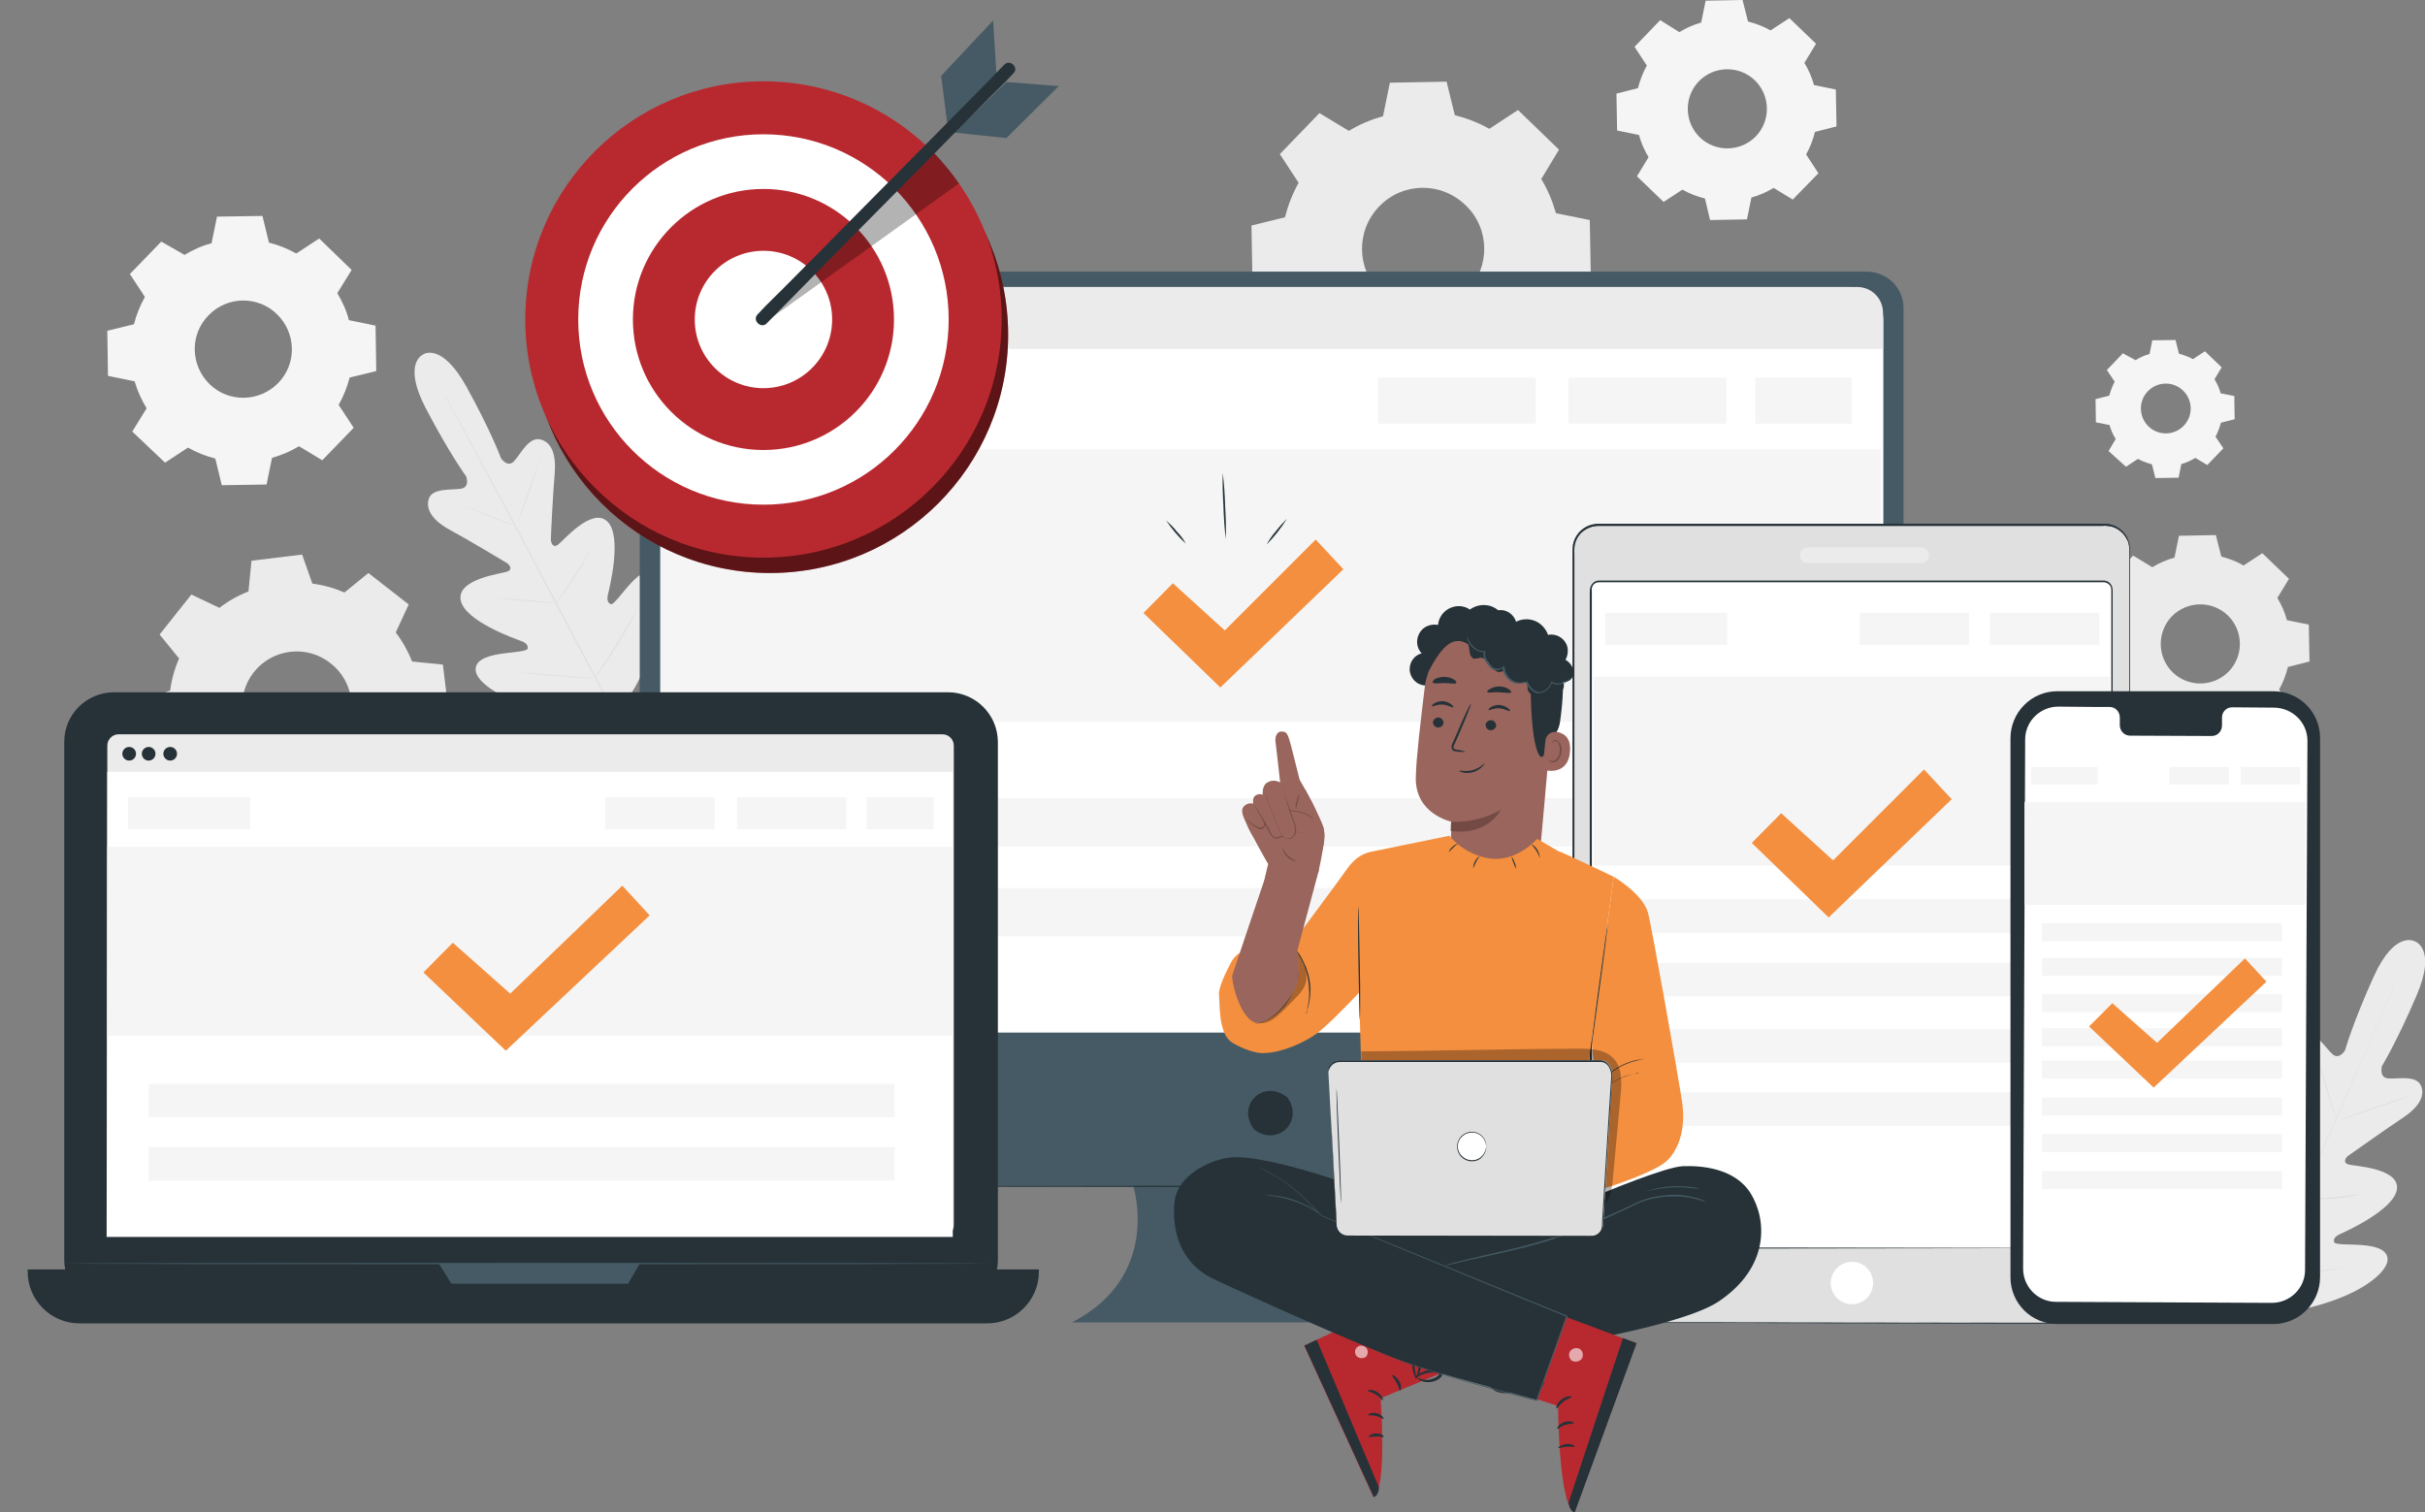 <?xml version="1.0" encoding="UTF-8"?> <svg xmlns="http://www.w3.org/2000/svg" xmlns:xlink="http://www.w3.org/1999/xlink" version="1.1" id="Layer_1" x="0px" y="0px" viewBox="0 0 709.6 442.6" style="enable-background:new 0 0 709.6 442.6;" xml:space="preserve"><rect x="0" y="0" width="709.6" height="442.6" fill="#808080" stroke="none"/> <style type="text/css"> .st0{fill:#EBEBEB;} .st1{fill:#E0E0E0;} .st2{fill:#F5F5F5;} .st3{fill:#455A64;} .st4{fill:#263238;} .st5{fill:#FFFFFF;} .st6{fill:#F48F3F;} .st7{fill:#B8292F;} .st8{opacity:0.5;enable-background:new ;} .st9{opacity:0.3;enable-background:new ;} .st10{fill:#99655C;} .st11{fill:#744A45;} .st12{opacity:0.6;} .st13{opacity:0.3;} </style> <g id="freepik--background-complete--inject-2"> <path class="st0" d="M706.6,275.5c0,0-5.8-3.4-12,10.3s-8.4,21.6-8.4,21.6s-1.7,2.9-3.7,1.1s-4.9-6.8-8.2-5.7s-4.3,5-3.4,10.5 s2.5,17.8,2.7,18.9s-0.4,2.7-2,1.8s-10.8-10.2-14.9-5.6s1,19.6,1.5,21.3s0.2,2.4-0.5,2.8s-3.6-3-6.3-5.5s-6.3-5-8.5-2.1 s-2.3,14.3,9.5,32.4l6,8l10-1.1c21.3-3.5,29.6-11.5,30.2-15s-3.6-4.5-7.3-4.8s-8.1,0-8.3-0.9s0.2-1.6,1.7-2.3s16.1-7.2,16.7-13.3 s-12.5-6.6-14.2-7.1s-0.9-2,0-2.6s11-7.8,15.7-10.9s6.9-6.4,5.5-9.6s-7.1-1.8-9.7-2.1S697,312,697,312s4.3-7,10.2-20.8 S706.5,275.4,706.6,275.5"></path> <path class="st1" d="M657,387.2c4.4-10.1,12.5-28.1,19.3-43.5s13.1-29.4,17.5-39.5l5.2-12c0.6-1.4,1.1-2.5,1.4-3.3l0.4-0.9l0.1-0.3 l-0.1,0.3c-0.1,0.2-0.2,0.5-0.3,0.9c-0.3,0.8-0.8,1.9-1.4,3.3c-1.2,2.9-3,7-5.2,12c-4.4,10.2-10.5,24.1-17.4,39.5 s-15,33.3-19.4,43.5"></path> <path class="st1" d="M678.2,310.1c0.1,0.2,0.2,0.4,0.3,0.7c0.2,0.4,0.4,1.1,0.7,1.9c0.5,1.6,1.2,3.8,1.9,6.2s1.3,4.6,1.8,6.2 l0.6,1.9c0.1,0.2,0.1,0.5,0.2,0.7c-0.1-0.2-0.2-0.4-0.3-0.7c-0.2-0.4-0.4-1.1-0.7-1.9c-0.5-1.6-1.2-3.8-1.9-6.2s-1.3-4.6-1.8-6.2 c-0.2-0.8-0.4-1.4-0.6-1.9C678.3,310.6,678.2,310.4,678.2,310.1z"></path> <path class="st1" d="M684.5,327.8c0-0.1,4.4-1.7,10-3.6s10-3.4,10.1-3.3s-4.4,1.7-10,3.6S684.5,327.9,684.5,327.8z"></path> <path class="st1" d="M672.9,351c0.2-0.1,0.5-0.1,0.7-0.1l2-0.1c1.7-0.1,4-0.2,6.6-0.4s4.9-0.5,6.6-0.7l2-0.2c0.2,0,0.5-0.1,0.7-0.1 c-0.2,0.1-0.5,0.1-0.7,0.2c-0.5,0.1-1.1,0.2-2,0.4c-1.7,0.3-4,0.6-6.6,0.8s-4.9,0.3-6.6,0.3c-0.8,0-1.5,0-2,0 C673.4,351.1,673.1,351,672.9,351z"></path> <path class="st1" d="M663.7,336.2c0.2,0.2,0.3,0.3,0.4,0.5l1,1.5c0.9,1.3,2.1,3.1,3.3,5.1s2.5,3.9,3.3,5.2c0.4,0.6,0.7,1.2,1,1.6 c0.1,0.2,0.2,0.4,0.3,0.6c-0.2-0.2-0.3-0.3-0.4-0.5l-1-1.5c-0.9-1.3-2.1-3.1-3.3-5.1s-2.5-3.8-3.3-5.2c-0.4-0.6-0.7-1.2-1-1.6 C663.9,336.7,663.7,336.5,663.7,336.2z"></path> <path class="st1" d="M650.8,355.4c0.2,0.2,0.4,0.5,0.5,0.7l1.3,2c1.1,1.7,2.7,4,4.3,6.5s3.2,4.9,4.3,6.6l1.3,2 c0.2,0.2,0.3,0.5,0.4,0.8c-0.2-0.2-0.4-0.5-0.5-0.7c-0.4-0.5-0.8-1.2-1.3-2c-1.1-1.7-2.7-4-4.3-6.5s-3.2-4.9-4.3-6.6l-1.3-2 C651,356,650.9,355.7,650.8,355.4z"></path> <path class="st1" d="M662.8,373.5c0.3-0.1,0.7-0.1,1-0.1l2.5-0.2c2.1-0.2,5.1-0.4,8.4-0.8s6.2-0.8,8.3-1.1l2.5-0.4 c0.3-0.1,0.6-0.1,0.9-0.1c-0.3,0.1-0.6,0.2-0.9,0.2c-0.6,0.1-1.5,0.3-2.5,0.5c-2.1,0.4-5.1,0.8-8.3,1.2s-6.2,0.6-8.4,0.7 c-1.1,0.1-1.9,0.1-2.5,0.1C663.4,373.5,663.1,373.5,662.8,373.5z"></path> <path class="st0" d="M123.9,103.7c0,0-6.3,2.4,0.7,15.8s11.8,19.9,11.8,19.9s1.2,3.1-1.4,3.6s-8.4-0.3-9.5,2.9s1.2,6.5,6.2,9.2 s15.5,9,16.5,9.6s1.9,2,0.2,2.6s-14.7,2.1-13.6,8.3s16.1,11.4,17.7,12s2,1.3,1.9,2.2s-4.5,1-8.2,1.6s-7.8,1.9-6.9,5.4 s9.8,10.7,31.3,12.5l10,0.2l5.3-8.5c10.3-18.9,9.2-30.3,6.9-33s-5.8,0.1-8.3,2.8s-5,6.4-5.8,6s-1.2-1.1-0.8-2.8s4.3-17.1-0.2-21.4 s-12.9,5.7-14.4,6.8s-2.1-0.5-2.1-1.6s0.6-13.4,1.1-19s-0.8-9.4-4.2-10.2s-5.8,4.4-7.7,6.4s-3.8-0.9-3.8-0.9s-2.8-7.7-10.1-20.9 S123.8,103.7,123.9,103.7"></path> <path class="st1" d="M181.1,211.6c-5.3-9.7-14.4-27.1-22.3-42.1s-15-28.4-20.3-38.2l-6.2-11.5l-1.7-3.1l-0.4-0.8 c-0.1-0.2-0.1-0.3-0.1-0.3l0.2,0.3l0.5,0.8l1.7,3.1c1.5,2.7,3.7,6.6,6.3,11.5c5.3,9.7,12.5,23.2,20.4,38.1s17,32.4,22.2,42.1"></path> <path class="st1" d="M133.6,147.4c0.2,0,0.5,0.1,0.7,0.2l1.9,0.6c1.6,0.6,3.7,1.4,6.1,2.3l6,2.4l1.8,0.7c0.2,0.1,0.4,0.2,0.7,0.3 c-0.2,0-0.5-0.1-0.7-0.2c-0.4-0.1-1.1-0.4-1.9-0.6c-1.6-0.6-3.7-1.4-6-2.4l-6-2.4l-1.8-0.7C134,147.6,133.8,147.5,133.6,147.4z"></path> <path class="st1" d="M151.4,153.3c-0.1,0,1.4-4.5,3.4-10s3.6-10,3.6-9.9s-1.4,4.5-3.3,10S151.4,153.3,151.4,153.3z"></path> <path class="st1" d="M162.4,176.8c0.1-0.2,0.3-0.4,0.4-0.6l1.2-1.6c1-1.4,2.3-3.3,3.7-5.5s2.6-4.2,3.5-5.6c0.4-0.7,0.8-1.3,1-1.7 c0.1-0.2,0.3-0.4,0.4-0.6c-0.1,0.2-0.2,0.5-0.3,0.7c-0.2,0.4-0.5,1-1,1.8c-0.8,1.5-2,3.5-3.4,5.7s-2.8,4.1-3.8,5.4 c-0.5,0.7-0.9,1.2-1.2,1.6C162.8,176.5,162.6,176.6,162.4,176.8z"></path> <path class="st1" d="M145.2,175c0.2,0,0.5,0,0.7,0l1.9,0.1c1.6,0.1,3.7,0.3,6.1,0.5s4.5,0.4,6.1,0.6l1.9,0.2c0.2,0,0.5,0.1,0.7,0.1 c-0.2,0-0.5,0-0.7,0l-1.9-0.1c-1.6-0.1-3.7-0.3-6.1-0.5s-4.5-0.4-6.1-0.6l-1.8-0.2C145.6,175.1,145.4,175,145.2,175z"></path> <path class="st1" d="M152.3,196.9c0.3,0,0.6,0,0.9,0l2.4,0.1c2,0.1,4.8,0.4,7.8,0.6s5.8,0.5,7.8,0.7l2.4,0.2c0.3,0,0.6,0.1,0.9,0.1 c-0.3,0-0.6,0-0.9,0l-2.4-0.1c-2-0.1-4.8-0.4-7.8-0.6s-5.8-0.5-7.8-0.7l-2.4-0.2C152.9,197,152.6,197,152.3,196.9z"></path> <path class="st1" d="M173.9,198.6c0.1-0.3,0.3-0.5,0.5-0.8l1.4-2.1c1.2-1.8,2.8-4.3,4.5-7.1s3.2-5.4,4.3-7.2 c0.5-0.9,0.9-1.6,1.3-2.2c0.1-0.3,0.3-0.5,0.5-0.8c-0.1,0.3-0.2,0.6-0.4,0.9c-0.3,0.5-0.7,1.3-1.2,2.3c-1,1.9-2.5,4.5-4.2,7.3 s-3.4,5.3-4.6,7c-0.6,0.9-1.1,1.6-1.5,2.1C174.3,198.1,174.1,198.4,173.9,198.6z"></path> <path class="st0" d="M64.2,177.9c2.6-2,5.4-3.6,8.5-4.8l0.9-9l14.8-1.8l3,8.5c3.2,0.4,6.4,1.3,9.4,2.6l7-5.7l11.8,9.2l-3.8,8.2 c2,2.6,3.6,5.5,4.8,8.5l9,0.9l1.8,14.8l-8.5,3.1c-0.4,3.2-1.3,6.4-2.6,9.4l5.7,7l-9.2,11.7l-8.2-3.9c-2.6,2-5.4,3.6-8.5,4.8l-0.9,9 l-14.8,1.8l-3.1-8.5c-3.2-0.4-6.4-1.3-9.4-2.6l-7,5.7l-11.8-9.2l3.8-8.2c-2-2.6-3.6-5.4-4.8-8.5l-9-0.9l-1.8-14.8l8.5-3.1 c0.4-3.2,1.3-6.4,2.6-9.4l-5.7-7L56,174L64.2,177.9L64.2,177.9z M74.2,196.8c-5.4,7-4.2,17,2.8,22.5s17,4.2,22.5-2.8 c5.4-7,4.2-17-2.8-22.4C89.8,188.6,79.7,189.8,74.2,196.8C74.2,196.8,74.2,196.8,74.2,196.8z"></path> <path class="st2" d="M491.4,9.4c2-1.2,4.2-2.2,6.4-2.8l1.3-6.4L509.9,0l1.6,6.3c2.3,0.6,4.5,1.4,6.6,2.6l5.5-3.6l7.8,7.5l-3.4,5.6 c1.2,2,2.2,4.2,2.8,6.5l6.4,1.3l0.2,10.8l-6.3,1.6c-0.6,2.3-1.4,4.5-2.6,6.6l3.6,5.5l-7.5,7.7l-5.6-3.4c-2,1.2-4.2,2.2-6.5,2.8 l-1.3,6.4l-10.8,0.2l-1.5-6.3c-2.3-0.6-4.5-1.4-6.6-2.6l-5.5,3.6l-7.8-7.5l3.4-5.6c-1.2-2-2.2-4.2-2.8-6.5l-6.4-1.3l-0.2-10.8 l6.3-1.6c0.6-2.3,1.4-4.5,2.6-6.6l-3.6-5.5l7.5-7.8L491.4,9.4z M497.1,23.8c-4.4,4.6-4.3,11.9,0.3,16.4c4.6,4.4,11.9,4.3,16.4-0.3 c4.4-4.6,4.3-11.9-0.3-16.4C508.9,19.1,501.6,19.2,497.1,23.8C497.1,23.8,497.1,23.8,497.1,23.8L497.1,23.8z"></path> <path class="st2" d="M624.9,105.4c1.3-0.8,2.6-1.4,4.1-1.8l0.8-4l6.8-0.1l1,4c1.4,0.4,2.8,0.9,4.1,1.6l3.5-2.3l4.9,4.7l-2.1,3.5 c0.8,1.3,1.4,2.6,1.8,4.1l4,0.8l0.1,6.8l-4,1c-0.4,1.4-0.9,2.8-1.6,4.1l2.3,3.4l-4.7,4.9l-3.5-2.1c-1.3,0.8-2.6,1.4-4.1,1.8l-0.8,4 l-6.8,0.1l-1-4c-1.4-0.4-2.8-0.9-4.1-1.6l-3.5,2.3L617,132l2.1-3.5c-0.8-1.3-1.4-2.6-1.8-4.1l-4-0.8l-0.1-6.8l4-1 c0.4-1.4,0.9-2.8,1.6-4.1l-2.3-3.4l4.7-4.9L624.9,105.4L624.9,105.4z M628.5,114.5c-2.8,2.9-2.7,7.5,0.2,10.3 c2.9,2.8,7.5,2.7,10.3-0.2c2.8-2.9,2.7-7.5-0.2-10.3C635.9,111.5,631.3,111.6,628.5,114.5C628.5,114.5,628.5,114.5,628.5,114.5 L628.5,114.5z"></path> <path class="st2" d="M54,74.6c2.5-1.5,5.1-2.7,7.9-3.4l1.6-7.8l13.3-0.2l1.9,7.8c2.8,0.7,5.5,1.8,8,3.2l6.7-4.4l9.5,9.2l-4.2,6.8 c1.5,2.5,2.7,5.1,3.4,7.9l7.8,1.6l0.2,13.3l-7.8,1.9c-0.7,2.8-1.8,5.5-3.2,8l4.4,6.7l-9.2,9.5l-6.8-4.1c-2.5,1.5-5.1,2.6-7.9,3.4 l-1.6,7.8L64.9,142l-1.9-7.8c-2.8-0.7-5.5-1.8-8-3.2l-6.7,4.4l-9.6-9.1l4.2-6.8c-1.5-2.5-2.7-5.1-3.5-7.9l-7.8-1.6l-0.2-13.2 l7.8-1.9c0.7-2.8,1.8-5.5,3.2-8l-4.4-6.7l9.2-9.5L54,74.6L54,74.6z M61,92.3c-5.5,5.6-5.3,14.6,0.3,20.1c5.6,5.5,14.6,5.3,20.1-0.3 c5.5-5.6,5.3-14.6-0.3-20.1c0,0,0,0,0,0C75.5,86.5,66.5,86.6,61,92.3z"></path> <path class="st0" d="M629.8,166c2-1.2,4.2-2.2,6.5-2.8l1.3-6.4l10.8-0.2l1.6,6.3c2.3,0.6,4.5,1.4,6.5,2.6l5.5-3.6l7.8,7.5l-3.4,5.6 c1.2,2,2.2,4.2,2.8,6.5l6.4,1.3l0.2,10.8l-6.3,1.6c-0.6,2.3-1.4,4.5-2.6,6.6l3.6,5.5l-7.5,7.8l-5.6-3.4c-2,1.2-4.2,2.2-6.5,2.8 l-1.3,6.4l-10.8,0.2l-1.5-6.3c-2.3-0.6-4.5-1.4-6.6-2.6l-5.5,3.6l-7.8-7.5l3.4-5.6c-1.2-2-2.2-4.2-2.8-6.5l-6.4-1.3l-0.2-10.8 l6.3-1.6c0.6-2.3,1.4-4.5,2.6-6.6l-3.6-5.5l7.5-7.8L629.8,166z M635.5,180.4c-4.4,4.6-4.3,11.9,0.3,16.4c4.6,4.4,11.9,4.3,16.4-0.3 c4.4-4.6,4.3-11.9-0.3-16.4C647.3,175.7,640,175.8,635.5,180.4C635.6,180.4,635.6,180.4,635.5,180.4L635.5,180.4z"></path> <path class="st0" d="M394.7,38.3c3.1-1.9,6.5-3.3,10-4.3l2-9.8l16.6-0.3l2.4,9.8c3.5,0.9,6.9,2.2,10.1,4l8.4-5.5l12,11.6l-5.2,8.6 c1.9,3.1,3.3,6.5,4.3,10l9.9,2l0.3,16.7l-9.8,2.4c-0.9,3.5-2.2,6.9-4,10.1l5.5,8.4l-11.6,12l-8.6-5.2c-3.1,1.9-6.5,3.3-10,4.3 l-2,9.9l-16.6,0.3l-2.4-9.8c-3.5-0.9-6.9-2.2-10.1-4l-8.4,5.5l-12-11.6l5.2-8.6c-1.9-3.1-3.3-6.5-4.3-10l-9.9-2L366.2,66l9.8-2.4 c0.9-3.5,2.2-6.9,4-10.1l-5.5-8.4l11.6-12L394.7,38.3L394.7,38.3z M403.6,60.4c-6.9,7.1-6.7,18.4,0.4,25.3 c7.1,6.9,18.4,6.7,25.3-0.4c6.8-7.1,6.7-18.4-0.4-25.2C421.7,53.1,410.4,53.3,403.6,60.4z"></path> </g> <g id="freepik--device-2--inject-2"> <path class="st3" d="M546.2,79.5H198.1c-6,0-10.9,4.8-10.9,10.8v245.9c0,6,4.9,10.9,10.8,10.9c0,0,0,0,0,0h133.6 c0,0,8.5,26.3-17.9,39.9h125c0,0-29.8-10.2-22.1-39.9h129.5c6,0,10.8-4.8,10.9-10.8v-246C557.1,84.3,552.2,79.5,546.2,79.5z"></path> <path class="st4" d="M376.8,321.3c4.7,6.8-2.7,14.2-9.5,9.5c-0.2-0.2-0.4-0.4-0.6-0.6c-4.7-6.8,2.7-14.2,9.5-9.4 C376.4,320.9,376.6,321.1,376.8,321.3z"></path> <path class="st5" d="M202.9,84h338.5c5.4,0,9.7,4.3,9.7,9.7c0,0,0,0,0,0v208.5l0,0H193.2l0,0V93.7C193.2,88.3,197.5,84,202.9,84 C202.9,84,202.9,84,202.9,84z"></path> <path class="st0" d="M202.3,84h341.2c4.2,0,7.5,3.4,7.5,7.5c0,0,0,0,0,0v10.6l0,0H193.2l0,0v-9C193.2,88.1,197.3,84,202.3,84z"></path> <circle class="st1" cx="204.6" cy="93.4" r="2.5"></circle> <circle class="st1" cx="212.1" cy="93.4" r="2.5"></circle> <circle class="st1" cx="219.2" cy="93.4" r="2.5"></circle> <path class="st4" d="M484,347.2c0,0.1-49.5,0.2-110.6,0.2s-110.7-0.1-110.7-0.2s49.5-0.2,110.7-0.2S484,347.1,484,347.2z"></path> <rect x="193.3" y="131.5" class="st2" width="357" height="79.7"></rect> <rect x="202.1" y="110.5" class="st2" width="51.5" height="13.5"></rect> <rect x="513.6" y="110.5" class="st2" width="28.2" height="13.5"></rect> <rect x="459" y="110.5" class="st2" width="46.2" height="13.5"></rect> <rect x="403.2" y="110.5" class="st2" width="46.2" height="13.5"></rect> <rect x="210.7" y="233.6" class="st2" width="314.6" height="14.1"></rect> <rect x="210.7" y="259.9" class="st2" width="314.6" height="14.1"></rect> <polygon class="st6" points="334.6,179.4 343.2,170.7 358.4,184.5 385,157.9 393.1,166.6 357.1,201.2 "></polygon> <path class="st4" d="M347,159.1c-2.2-2-4.1-4.3-5.8-6.8c1.1,1,2.2,2,3.1,3.2C345.4,156.6,346.3,157.8,347,159.1z"></path> <path class="st4" d="M358.7,157.8c-0.4-3.2-0.6-6.4-0.7-9.7c-0.2-3.2-0.3-6.5-0.2-9.7c0.4,3.2,0.6,6.4,0.7,9.7 C358.7,151.3,358.8,154.6,358.7,157.8z"></path> <path class="st4" d="M376.6,151.8c-1.7,2.7-3.7,5.3-6,7.6c0.8-1.4,1.7-2.8,2.8-4C374.4,154.1,375.5,152.9,376.6,151.8z"></path> </g> <g id="freepik--device-3--inject-2"> <path class="st1" d="M467.7,153.6H616c4,0,7.3,3.3,7.3,7.3v219.1c0,4-3.3,7.3-7.3,7.3H467.7c-4,0-7.3-3.3-7.3-7.3V160.8 C460.4,156.8,463.7,153.6,467.7,153.6z"></path> <path class="st4" d="M616,387.2h0.5c0.5,0,1-0.1,1.5-0.3c1.9-0.6,3.5-1.9,4.4-3.6c0.3-0.6,0.5-1.3,0.7-1.9c0.1-0.8,0.2-1.5,0.1-2.3 c0-1.6,0-3.4,0-5.3c0-3.8,0-8.2,0-13.1c0-19.8,0-48.3-0.1-83.6c0-17.6,0-37,0-57.7c0-10.4,0-21.1,0-32.2c0-5.5,0-11.1,0-16.8v-8.6 c0-0.7,0-1.4-0.1-2.1c-0.1-0.7-0.3-1.4-0.7-2c-0.6-1.3-1.7-2.3-2.9-3c-0.6-0.3-1.3-0.6-2-0.7c-0.7-0.1-1.4-0.2-2.2-0.1H467.7 c-1.6,0-3.2,0.6-4.5,1.6c-1.3,1-2.1,2.5-2.4,4.1c-0.1,0.8-0.2,1.6-0.1,2.4V228c0,25.4,0,49.9,0,73.2s0,45.5,0,66.3 c0,2.6,0,5.2,0,7.7v3.8c-0.1,1.2,0.1,2.5,0.6,3.6c1,2.3,3.1,3.9,5.5,4.2c0.6,0.1,1.2,0.1,1.8,0.1h5.5h27.7l83.6,0.1l22.7,0h5.9h2 h-2h-5.9l-22.7,0l-83.6,0.1H474h-5.5c-0.6,0-1.2,0-1.9-0.1c-2.6-0.4-4.8-2-5.8-4.4c-0.5-1.2-0.7-2.5-0.6-3.8v-11.3 c0-20.8,0-43,0-66.3s0-47.9,0-73.2c0-12.7,0-25.6,0-38.8V162c0-0.9,0-1.7,0.1-2.6c0.7-3.6,3.8-6.1,7.4-6.1h147.4 c0.7,0,1.5,0,2.2,0.1c0.7,0.2,1.5,0.4,2.1,0.8c1.3,0.7,2.4,1.8,3.1,3.2c0.3,0.7,0.6,1.4,0.7,2.1c0.1,0.7,0.1,1.5,0.1,2.2v25.4 c0,11.1,0,21.8,0,32.2c0,20.8,0,40.1,0,57.7c0,35.3-0.1,63.9-0.1,83.6c0,4.9,0,9.3,0,13.1c0,1.9,0,3.6,0,5.3c0,0.8,0,1.5-0.2,2.3 c-0.5,2.7-2.5,4.9-5.2,5.6c-0.5,0.1-1,0.2-1.5,0.2L616,387.2z"></path> <path class="st4" d="M616,387.2h0.5c0.2,0,0.4,0,0.6-0.1c0.3,0,0.6-0.1,0.8-0.2c1.9-0.5,3.5-1.9,4.4-3.6c0.3-0.6,0.5-1.3,0.7-1.9 c0.1-0.8,0.2-1.5,0.1-2.3c0-1.6,0-3.4,0-5.3c0-3.8,0-8.2,0-13.1c0-19.8,0-48.3,0-83.6c0-17.6,0-37,0-57.7c0-10.4,0-21.1,0-32.2 v-25.4c0-0.7,0-1.4-0.1-2.1c-0.1-0.7-0.3-1.4-0.7-2c-0.7-1.3-1.7-2.3-2.9-3c-0.6-0.3-1.3-0.6-2-0.7c-0.7-0.1-1.4-0.2-2.2-0.1H467.7 c-3.4,0-6.4,2.4-7,5.8c-0.1,0.8-0.2,1.6-0.1,2.5v66.1c0,25.4,0,49.9,0,73.2s0,45.5,0,66.3c0,2.6,0,5.2,0,7.7v3.8 c0,0.6,0,1.2,0.1,1.9c0.1,0.6,0.3,1.2,0.5,1.8c1,2.3,3.1,3.9,5.6,4.2c0.6,0.1,1.2,0.1,1.8,0.1h33.2l83.6,0.1H608h5.9L616,387.2 l-2-0.1H608h-22.7l-83.6,0.1h-33.2c-0.6,0-1.2,0-1.9-0.1c-2.6-0.4-4.7-2-5.8-4.4c-0.3-0.6-0.4-1.2-0.5-1.8 c-0.1-0.6-0.1-1.3-0.1-1.9v-11.4c0-20.8,0-42.9,0-66.3s0-47.9,0-73.2V162c0-0.8,0-1.7,0.1-2.5c0.7-3.5,3.7-6.1,7.3-6.1h147.4 c0.7,0,1.5,0,2.2,0.1c0.7,0.2,1.4,0.4,2.1,0.8c1.3,0.7,2.4,1.8,3.1,3.1c0.3,0.7,0.6,1.4,0.7,2.1c0.1,0.7,0.1,1.5,0.1,2.2 c0,2.9,0,5.7,0,8.6v16.8c0,11.1,0,21.8,0,32.2c0,20.8,0,40.1,0,57.7c0,35.3,0,63.9,0,83.6c0,4.9,0,9.3,0,13.1c0,1.9,0,3.7,0,5.3 c0,0.8,0,1.5-0.2,2.3c-0.4,1.8-1.4,3.4-2.9,4.5c-0.7,0.5-1.4,0.8-2.2,1.1c-0.3,0.1-0.6,0.1-0.9,0.2c-0.2,0-0.4,0.1-0.6,0.1 L616,387.2z"></path> <path class="st5" d="M548.1,375.5c0,3.5-2.8,6.2-6.2,6.2s-6.2-2.8-6.2-6.2s2.8-6.2,6.2-6.2l0,0C545.3,369.2,548.1,372,548.1,375.5z "></path> <path class="st0" d="M562.2,164.8h-33.2c-1.3,0-2.3-1-2.3-2.3c0,0,0,0,0,0l0,0c0-1.3,1-2.3,2.3-2.3c0,0,0,0,0,0h33.2 c1.3,0,2.3,1,2.3,2.3v0l0,0C564.5,163.8,563.4,164.8,562.2,164.8L562.2,164.8z"></path> <path class="st5" d="M467.8,170.2h147.7c1.3,0,2.4,1.1,2.4,2.4v190.3c0,1.3-1.1,2.4-2.4,2.4H467.8c-1.3,0-2.4-1.1-2.4-2.4V172.7 C465.4,171.3,466.5,170.2,467.8,170.2z"></path> <path class="st4" d="M615.5,365.3c0,0,0.2,0,0.4-0.1c0.4-0.1,0.8-0.3,1.2-0.6c0.5-0.5,0.8-1.2,0.8-2c0-0.9,0-1.9,0-3 c0-4.6,0-11.4,0-20.1c0-17.5,0-42.8-0.1-74.1c0-15.6,0-32.8,0-51.1c0-9.2,0-18.7,0-28.5v-13c0-0.6-0.1-1.2-0.5-1.6 c-0.4-0.4-0.9-0.7-1.5-0.8c-0.6,0-1.2,0-1.9,0h-11.6H467.9c-0.7,0-1.3,0.3-1.7,0.8c-0.2,0.3-0.3,0.6-0.4,0.9c0,0.4-0.1,0.7,0,1.1 v65.2c0,22.5,0,44.2,0,64.9s0,40.3,0,58.7v0.9c0,0.8,0.4,1.5,1.1,1.9c0.5,0.2,1,0.3,1.5,0.3h46l74.1,0.1h20.1h5.2L615.5,365.3h-1.7 h-5.2l-20.1,0l-74.1,0.1h-24.5h-21.5c-0.6,0.1-1.2-0.1-1.8-0.3c-0.5-0.3-1-0.8-1.2-1.4c-0.1-0.3-0.2-0.6-0.2-0.9V362 c0-18.4,0-38,0-58.7s0-42.4,0-64.9v-34.2c0-5.8,0-11.7,0-17.6v-13.3c0-0.4,0-0.8,0.1-1.2c0.1-0.4,0.3-0.8,0.5-1.1 c0.5-0.7,1.3-1.1,2.1-1.1h134.5h11.5c0.7,0,1.2,0,1.9,0c0.7,0.1,1.3,0.4,1.8,1c0.4,0.5,0.6,1.2,0.6,1.9v13c0,9.8,0,19.3,0,28.5 c0,18.4,0,35.5,0,51.1c0,31.3-0.1,56.6-0.1,74.1c0,8.7,0,15.5,0,20.1c0,1.1,0,2.2,0,3c0,0.8-0.3,1.5-0.8,2 c-0.3,0.3-0.7,0.5-1.2,0.6C615.9,365.4,615.7,365.4,615.5,365.3z"></path> <rect x="466.3" y="198" class="st2" width="151" height="55.3"></rect> <rect x="469.7" y="179.3" class="st2" width="35.7" height="9.4"></rect> <rect x="582.3" y="179.3" class="st2" width="32" height="9.4"></rect> <rect x="544.2" y="179.3" class="st2" width="32" height="9.4"></rect> <rect x="475.7" y="281.8" class="st2" width="128.9" height="9.8"></rect> <rect x="475.7" y="263.2" class="st2" width="128.9" height="9.8"></rect> <rect x="475.7" y="319.7" class="st2" width="128.9" height="9.8"></rect> <rect x="475.7" y="301.2" class="st2" width="128.9" height="9.8"></rect> <polygon class="st6" points="512.6,246.7 521.2,238 536.4,251.8 563,225.2 571.1,233.9 535.1,268.5 "></polygon> </g> <g id="freepik--device-4--inject-2"> <path class="st4" d="M665.1,387.5H602c-7.6,0-13.7-6.1-13.7-13.7V216.1c0-7.6,6.1-13.8,13.7-13.8c0,0,0.1,0,0.1,0h63.1 c7.6,0,13.7,6.1,13.7,13.7c0,0,0,0,0,0v157.7c0,7.6-6.1,13.8-13.7,13.8C665.1,387.5,665.1,387.5,665.1,387.5z"></path> <path class="st5" d="M665.5,207.1l-12.3-0.1c-1.7,0-3,1.3-3,3c0,0,0,0.1,0,0.1v2.2c0,1.7-1.3,3.1-3,3.1c0,0,0,0,0,0l-23.9-0.1 c-1.7,0-3-1.4-3-3.1c0,0,0,0,0,0V210c0-1.7-1.3-3.1-3-3.1c0,0,0,0,0,0H613l-10.7-0.1c-5.3,0-9.7,4.3-9.7,9.6L592,371.3 c0,5.3,4.3,9.7,9.6,9.7c0,0,0,0,0,0l63.2,0.3c5.3,0,9.7-4.3,9.7-9.6l0.7-154.9C675.2,211.5,670.9,207.2,665.5,207.1 C665.5,207.1,665.5,207.1,665.5,207.1z"></path> <rect x="592.4" y="234.7" class="st2" width="82.2" height="30.1"></rect> <rect x="594.3" y="224.5" class="st2" width="19.5" height="5.1"></rect> <rect x="655.6" y="224.5" class="st2" width="17.4" height="5.1"></rect> <rect x="634.8" y="224.5" class="st2" width="17.4" height="5.1"></rect> <rect x="597.5" y="280.3" class="st2" width="70.2" height="5.3"></rect> <rect x="597.5" y="270.2" class="st2" width="70.2" height="5.3"></rect> <rect x="597.5" y="300.9" class="st2" width="70.2" height="5.3"></rect> <rect x="597.5" y="310.4" class="st2" width="70.2" height="5.3"></rect> <rect x="597.5" y="321.2" class="st2" width="70.2" height="5.3"></rect> <rect x="597.5" y="331.9" class="st2" width="70.2" height="5.3"></rect> <rect x="597.5" y="342.7" class="st2" width="70.2" height="5.3"></rect> <rect x="597.5" y="290.9" class="st2" width="70.2" height="5.3"></rect> <polygon class="st6" points="611.3,300.4 618.1,293.6 631.2,305.2 656.9,280.5 663.2,287.3 630.2,318.3 "></polygon> </g> <g id="freepik--device-1--inject-2"> <path class="st4" d="M33.4,202.6h244c8,0,14.6,6.5,14.6,14.6v151.5c0,8-6.5,14.6-14.6,14.6h-244c-8,0-14.6-6.5-14.6-14.6V217.1 C18.8,209.1,25.3,202.6,33.4,202.6z"></path> <path class="st4" d="M8.1,371.5h295.9l0,0v0.7c0,8.3-6.8,15.1-15.1,15.1l0,0H23.2c-8.3,0-15.1-6.8-15.1-15.1l0,0 C8.1,372.2,8.1,371.5,8.1,371.5z"></path> <rect x="26.1" y="209.7" class="st4" width="257.7" height="152.6"></rect> <polygon class="st3" points="128.4,369.8 132.1,375.7 183.8,375.7 187.2,369.8 "></polygon> <path class="st0" d="M34.7,214.9h241.1c1.8,0,3.3,1.5,3.3,3.3v140.4c0,1.8-1.5,3.3-3.3,3.3H34.7c-1.8,0-3.3-1.5-3.3-3.3V218.2 C31.4,216.4,32.9,214.9,34.7,214.9z"></path> <polygon class="st5" points="278.8,362 31.2,362 31.4,225.9 278.8,225.9 "></polygon> <path class="st4" d="M51.8,220.6c0,1.1-0.9,2-2,2s-2-0.9-2-2s0.9-2,2-2S51.8,219.5,51.8,220.6z"></path> <path class="st4" d="M39.8,220.6c0,1.1-0.9,2-2,2s-2-0.9-2-2s0.9-2,2-2S39.8,219.5,39.8,220.6z"></path> <path class="st4" d="M45.5,220.6c0,1.1-0.9,2-2,2s-2-0.9-2-2s0.9-2,2-2S45.5,219.5,45.5,220.6z"></path> <path class="st3" d="M289.6,369.8c0,0.1-60.6,0.2-135.4,0.2s-135.4-0.1-135.4-0.2s60.6-0.2,135.4-0.2S289.6,369.7,289.6,369.8z"></path> <rect x="31.4" y="247.8" class="st2" width="247.6" height="55.3"></rect> <rect x="37.5" y="233.3" class="st2" width="35.7" height="9.4"></rect> <rect x="253.6" y="233.3" class="st2" width="19.6" height="9.4"></rect> <rect x="215.7" y="233.3" class="st2" width="32" height="9.4"></rect> <rect x="177.1" y="233.3" class="st2" width="32" height="9.4"></rect> <rect x="43.5" y="335.7" class="st2" width="218.3" height="9.8"></rect> <rect x="43.5" y="317.2" class="st2" width="218.3" height="9.8"></rect> <polygon class="st6" points="123.9,284.6 132.5,275.9 149.3,290.8 182.1,259.2 190.1,267.9 148,307.5 "></polygon> </g> <g id="freepik--Target--inject-2"> <circle class="st7" cx="225.3" cy="98" r="69.7"></circle> <circle class="st8" cx="225.3" cy="98" r="69.7"></circle> <circle class="st7" cx="223.4" cy="93.5" r="69.7"></circle> <circle class="st5" cx="223.4" cy="93.5" r="54.2"></circle> <circle class="st7" cx="223.4" cy="93.5" r="38.2"></circle> <circle class="st5" cx="223.4" cy="93.5" r="20.1"></circle> <polygon class="st3" points="277.3,37 275.4,22.2 290.6,6 291.6,22 "></polygon> <polygon class="st3" points="309.8,25.2 294.5,24 279.1,38.8 294.5,40.4 "></polygon> <path class="st9" d="M223.4,94.7l57.2-41c-2.2-3.2-4.6-6.2-7.3-9l-49,47.4L223.4,94.7z"></path> <path class="st4" d="M293.9,18.9l-7.1,7.3l-17.3,17.5l-20.8,21c-6,6.1-12,12.2-18.1,18.3c-2.9,3-6,5.8-8.8,8.9l-0.1,0.1 c-1.7,1.7,1,4.4,2.7,2.6l7.2-7.3l17.2-17.5l20.8-21c6-6.1,12-12.2,18-18.3c2.9-3,6-5.8,8.8-8.9l0.1-0.1 C298.3,19.9,295.6,17.2,293.9,18.9L293.9,18.9z"></path> </g> <g id="freepik--Character--inject-2"> <path class="st4" d="M417.6,200.6c-2.7,0.2-4.9-1.9-5.1-4.5c-0.1-2.3,1.3-4.3,3.5-4.9c-1.9-2-1.7-5.2,0.3-7.1 c1.2-1.1,2.9-1.5,4.5-1.2c0.3-3.3,3.2-5.7,6.5-5.5c1,0.1,2,0.4,2.8,1c2.5-1.8,5.9-1.8,8.3,0.2c2.6-0.4,5,1.5,5.4,4.1 c0.2,1.6-0.4,3.2-1.6,4.2"></path> <path class="st10" d="M416.9,201.2c1.3-10.6,10.6-18.4,21.3-17.9l1.1,0.1c11.4,1.2,16.7,11.5,15.2,22.9l-3.4,38l-0.9,9l-25.9-3.1 l0.5-9.7c0,0-10.9-2.2-10.5-13.2C414.4,222,415.7,211.1,416.9,201.2z"></path> <path class="st11" d="M424.6,240.5c5.1,0.2,10.2-1,14.6-3.5c0,0-3.8,7.7-14.7,6.2L424.6,240.5z"></path> <path class="st4" d="M419.3,211.3c0,0.8,0.6,1.6,1.4,1.6c0.8,0.1,1.6-0.5,1.7-1.3c0,0,0,0,0,0c0-0.8-0.6-1.6-1.4-1.6 C420.2,209.9,419.5,210.5,419.3,211.3C419.3,211.3,419.3,211.3,419.3,211.3z"></path> <path class="st4" d="M419,206.7c0.2,0.2,1.4-0.6,3.1-0.5s2.9,1,3.1,0.8s-0.1-0.5-0.6-0.9c-0.7-0.5-1.6-0.9-2.5-0.9 c-0.9,0-1.7,0.2-2.5,0.7C419.1,206.3,418.9,206.6,419,206.7z"></path> <path class="st4" d="M434.7,212.1c0,0.8,0.6,1.6,1.4,1.6c0.8,0.1,1.6-0.5,1.7-1.3c0,0,0,0,0,0c0-0.8-0.6-1.6-1.4-1.6 C435.6,210.7,434.8,211.3,434.7,212.1C434.7,212.1,434.7,212.1,434.7,212.1z"></path> <path class="st4" d="M435.6,207.8c0.2,0.2,1.4-0.6,3.1-0.5s2.9,1,3.1,0.8s-0.1-0.5-0.6-0.9c-0.7-0.5-1.6-0.8-2.5-0.9 c-0.9,0-1.7,0.2-2.5,0.7C435.7,207.3,435.5,207.7,435.6,207.8z"></path> <path class="st4" d="M428.9,220c-0.9-0.3-1.8-0.5-2.7-0.6c-0.4-0.1-0.8-0.2-0.9-0.5c0-0.4,0.1-0.9,0.4-1.3c0.5-1,0.9-2.1,1.4-3.2 c2-4.6,3.5-8.4,3.3-8.4s-2,3.6-3.9,8.2l-1.4,3.2c-0.3,0.5-0.4,1.1-0.3,1.7c0.1,0.3,0.4,0.6,0.7,0.7c0.2,0.1,0.5,0.1,0.7,0.1 C427,220.1,428,220.1,428.9,220z"></path> <path class="st4" d="M435.2,202.5c0.2,0.4,1.7,0,3.5,0.1s3.3,0.4,3.5,0c0.1-0.2-0.2-0.6-0.9-1c-0.8-0.5-1.7-0.7-2.6-0.7 c-0.9,0-1.8,0.2-2.6,0.7C435.4,201.9,435.1,202.3,435.2,202.5z"></path> <path class="st4" d="M419.3,199.8c0.3,0.4,1.8,0.1,3.4,0.1s3.1,0.4,3.4,0c0.2-0.2,0-0.6-0.6-1c-0.8-0.5-1.8-0.8-2.8-0.8 c-1,0-1.9,0.2-2.8,0.6C419.3,199.2,419.1,199.6,419.3,199.8z"></path> <path class="st4" d="M418.2,196.2c0,0,3.2-6.7,6.6-8.2c4.1-1.8,5.6,2.7,9.5,1.8s7.8-2.6,11.6,0.6c4.1,3.4,2,5.6,2,10.5 c0.1,19.8,3.5,25.6,5,16.3c0.2-1,3-1.7,3.6-6c0.8-5.6,1.3-12.3,0.3-16.4c-0.9-3.4-2.7-5.8-6-8.5c-5.2-4.3-12.6-4.7-17.7-4.4 S418.2,187.6,418.2,196.2z"></path> <path class="st10" d="M452.2,216.9c0.1-1.7,1.6-2.9,3.2-2.7c0,0,0.1,0,0.1,0c2,0.3,4.3,1.6,3.9,5.8c-0.6,7.5-8,5.4-8,5.1 S451.9,220.1,452.2,216.9z"></path> <path class="st11" d="M453.4,222.4c0,0,0.1,0.1,0.3,0.2c0.3,0.2,0.7,0.2,1,0.1c1-0.5,1.7-1.6,1.7-2.8c0.1-0.6,0-1.3-0.2-1.9 c-0.1-0.5-0.4-0.9-0.9-1.1c-0.3-0.1-0.6,0-0.8,0.3c-0.1,0.2-0.1,0.4-0.1,0.4s-0.1-0.1-0.1-0.4c0.1-0.2,0.2-0.3,0.3-0.5 c0.2-0.1,0.5-0.2,0.7-0.1c0.6,0.2,1.1,0.7,1.3,1.3c0.3,0.7,0.4,1.4,0.3,2.1c-0.2,1.5-1,2.9-2.2,3.1c-0.4,0.1-0.9,0-1.2-0.3 C453.4,222.6,453.3,222.4,453.4,222.4z"></path> <path class="st4" d="M452.8,202.3c-1,0.7-2.1,1.2-3.2,1.3c-1.2,0.1-2.3-0.7-2.6-1.9c-0.1-0.5,0.1-1.1-0.2-1.6s-1.1-0.4-1.8-0.3 c-2.3,0.1-4.3-1.5-4.8-3.7c-0.7,0.7-1.9,0.8-2.7,0.1c-0.7-0.7-1.4-1.4-1.9-2.3c-0.6-0.9-1.5-1.4-2.5-1.4c-0.5,0.2-1.1,0.2-1.6,0.3 c-1-0.1-1.4-1.3-1.5-2.3s-0.2-2.1-1-2.7s-1.8-0.3-2.7-0.2s-2.1-0.2-2.3-1.1c-0.1-0.5,0.1-1,0.4-1.4c1.3-1.8,3.8-2.5,5.8-1.6 c1.2-3.4,5-5.3,8.4-4.1c1.6,0.6,3,1.8,3.8,3.4c2.8-2.4,7.1-2,9.4,0.9c0.5,0.6,0.9,1.3,1.2,2.1c2.6-0.5,5.2,1.2,5.7,3.8 c0.2,1.2,0,2.4-0.6,3.5c1.4,0.8,2.3,2.2,2.4,3.8c0,1.6-1.6,3-3.1,2.6c0.6,1.4,0,2.9-1.4,3.5c-1.2,0.5-2.7,0.1-3.4-1.1"></path> <path class="st3" d="M429.3,186c0,0,0,0.1,0,0.1c0,0.1,0,0.3,0,0.4c0.1,0.5,0.2,1,0.5,1.5c0.4,0.7,0.9,1.4,1.6,1.9 c0.9,0.6,1.9,1,3,1l-0.1-0.2c-0.3,0.7-0.2,1.4,0,2.1c0.3,0.7,0.7,1.3,1.2,1.9c0.2,0.3,0.5,0.6,0.8,0.9c1.1,0.8,2.6,0.7,3.6-0.3 l-0.3-0.1c0.1,1.6,0.9,3,2.2,4c0.7,0.6,1.5,0.9,2.4,0.9c0.8,0,1.7-0.1,2.5-0.4l-0.2-0.1c0.3,0.9,0.9,1.8,1.7,2.4 c0.7,0.7,1.6,1,2.6,0.8c1.6-0.3,2.9-1.5,3.3-3.1l-0.2,0.1c0.8,0.5,1.7,0.6,2.6,0.5c0.7-0.1,1.3-0.3,1.8-0.7 c0.3-0.2,0.6-0.5,0.9-0.9c0.1-0.1,0.2-0.2,0.2-0.4c-0.3,0.4-0.7,0.8-1.2,1.1c-0.5,0.3-1.2,0.6-1.8,0.6c-0.8,0.1-1.7-0.1-2.4-0.5 l-0.1-0.1v0.2c-0.4,1.5-1.6,2.6-3.1,2.9c-0.9,0.1-1.7-0.2-2.3-0.8c-0.7-0.6-1.2-1.4-1.6-2.3v-0.1l-0.1,0.1 c-0.8,0.3-1.5,0.4-2.3,0.4c-0.8,0-1.6-0.3-2.2-0.9c-1.2-0.9-1.9-2.3-2.1-3.8v-0.4l-0.2,0.3c-0.6,0.6-1.4,0.8-2.2,0.7 c-0.4-0.1-0.7-0.2-1-0.4c-0.3-0.3-0.5-0.5-0.8-0.8c-0.5-0.6-0.9-1.2-1.2-1.8c-0.3-0.6-0.3-1.3-0.1-1.9l0.1-0.2h-0.2 c-1,0-2.1-0.3-2.9-0.9c-0.6-0.5-1.2-1.1-1.6-1.8C429.7,187.3,429.5,186.7,429.3,186z"></path> <path class="st4" d="M427,225.6c0,0.1,0.4,0.3,1.1,0.5c2,0.4,4.1-0.2,5.6-1.7c0.5-0.5,0.8-1,0.7-1s-1.3,1.4-3.5,2 S427,225.3,427,225.6z"></path> <path class="st4" d="M402.2,348.4l66.5,0.9c0,0,18.6-7.8,23.7-8c5.1-0.2,15.2,0.4,19.9,8c4.8,7.8,5.5,21.6-9.4,31.6 c-14.5,9.7-81.1,18.8-90.2,17.9l-16.8-22.6c0,0-0.2-18.5,0-19.4s3-8.8,3-8.8L402.2,348.4z"></path> <path class="st7" d="M439.1,378.3l39.7,14.8l-18.1,49.5c-4.6-2-4.8-31.1-4.8-31.1l-25.8-8.4L439.1,378.3z"></path> <g class="st12"> <path class="st5" d="M459.5,395.4c0.7-0.9,1.9-1.1,2.8-0.6c0.9,0.6,1.1,1.9,0.6,2.8c-0.7,0.9-2,1.2-3,0.6c-0.9-0.8-1-2.1-0.3-3"></path> </g> <path class="st4" d="M478.9,393.1l-4-1.5L459,439.7c0,0,0.2,2.6,1.8,2.9L478.9,393.1z"></path> <path class="st4" d="M455.5,412.2c0.2,0.1,0.8-1.1,2-2s2.5-1.2,2.5-1.4s-1.5-0.4-3,0.7S455.2,412.2,455.5,412.2z"></path> <path class="st4" d="M455.7,418.2c0.2,0.1,1-0.8,2.3-1.2s2.5-0.3,2.6-0.5s-1.2-0.9-2.9-0.3S455.5,418.1,455.7,418.2z"></path> <path class="st4" d="M460.8,423.4c0.1-0.2-1-1-2.5-0.8s-2.5,1.1-2.3,1.2s1.1-0.3,2.4-0.4S460.8,423.6,460.8,423.4z"></path> <path class="st4" d="M449.8,409.6c0.3,0,0.3-1.2,0.9-2.6s1.4-2.2,1.2-2.4s-1.4,0.5-2.1,2.1S449.5,409.7,449.8,409.6z"></path> <path class="st4" d="M444.3,406.3c0.5-0.7,0.8-1.6,0.9-2.5c0.2-1,0.2-1.9,0.2-2.9c0-0.6-0.1-1.1-0.2-1.7c0-0.3-0.2-0.7-0.3-1 c-0.2-0.5-0.7-0.7-1.2-0.6c-0.4,0.1-0.8,0.4-0.9,0.9c-0.1,0.3-0.2,0.7-0.2,1c0,0.6,0,1.2,0,1.7c0.1,1,0.3,1.9,0.7,2.8 c0.6,1.5,1.4,2.3,1.5,2.2s-0.4-0.9-0.9-2.4c-0.3-0.9-0.4-1.8-0.4-2.7c0-0.5,0-1.1,0.1-1.6c0-0.6,0.2-1,0.5-1.1c0.1,0,0.1,0,0.3,0.2 c0.1,0.2,0.2,0.5,0.2,0.7c0.1,0.5,0.2,1,0.3,1.6c0.1,0.9,0.1,1.8,0,2.7C444.5,404.6,444.4,405.5,444.3,406.3z"></path> <path class="st4" d="M444.8,406.1c0.1-0.1-0.6-0.9-2.1-1.5c-1.4-0.6-3-0.8-4.6-0.6c-0.8,0-1.5,0.5-1.8,1.1c-0.2,0.5,0,1,0.3,1.3 c0.2,0.2,0.5,0.4,0.8,0.6c0.5,0.3,1.1,0.5,1.7,0.6c1,0.2,2,0.2,3-0.1c1.6-0.5,2.3-1.4,2.2-1.5c-0.8,0.3-1.6,0.6-2.4,0.8 c-0.9,0.2-1.8,0.1-2.6-0.1c-0.5-0.1-1-0.3-1.4-0.6c-0.5-0.3-0.9-0.6-0.7-0.8c0.3-0.3,0.7-0.6,1.1-0.6c0.5-0.1,1-0.1,1.6-0.1 c0.9,0,1.8,0.2,2.6,0.4C443.9,405.6,444.7,406.2,444.8,406.1z"></path> <path class="st7" d="M417.2,377.3l-35.6,16.5l20.3,44.4c4.1-2.2,2.1-29,2.1-29l23.2-9.6L417.2,377.3z"></path> <g class="st12"> <path class="st5" d="M399.8,394.5c-0.7-0.8-1.8-0.9-2.6-0.3c-0.8,0.6-0.9,1.8-0.3,2.6c0.7,0.8,1.9,0.9,2.8,0.3 c0.7-0.8,0.7-2,0-2.8"></path> </g> <path class="st4" d="M381.7,393.8l3.6-1.7l18.2,43.2c0,0,0,2.4-1.5,2.8L381.7,393.8z"></path> <path class="st4" d="M404.6,409.8c-0.2,0.1-0.8-1-2-1.7s-2.4-0.9-2.4-1.1s1.4-0.5,2.8,0.4S404.9,409.7,404.6,409.8z"></path> <path class="st4" d="M404.9,415.3c-0.2,0.1-1-0.6-2.2-0.9s-2.3-0.1-2.4-0.3s1.1-0.9,2.6-0.5S405,415.2,404.9,415.3z"></path> <path class="st4" d="M400.5,420.5c-0.1-0.2,0.8-1,2.2-1s2.4,0.8,2.2,1s-1.1-0.1-2.2-0.1S400.6,420.7,400.5,420.5z"></path> <path class="st4" d="M409.7,407c-0.2,0-0.4-1.1-1-2.3s-1.5-2-1.3-2.2s1.3,0.4,2.1,1.8S409.9,407,409.7,407z"></path> <path class="st4" d="M414.5,403.5c-0.5-0.6-0.9-1.4-1-2.2c-0.2-0.9-0.3-1.8-0.4-2.6c0-0.5,0-1.1,0.1-1.6c0-0.3,0.1-0.6,0.2-0.9 c0.2-0.4,0.6-0.7,1.1-0.6c0.4,0.1,0.8,0.3,0.9,0.7c0.1,0.3,0.2,0.6,0.3,0.9c0.1,0.5,0.1,1.1,0.2,1.6c0,0.9-0.1,1.8-0.4,2.7 c-0.5,1.5-1.1,2.2-1.2,2.1s0.3-0.9,0.6-2.3c0.2-0.8,0.2-1.7,0.2-2.5c0-0.5-0.1-1-0.2-1.5c-0.1-0.5-0.3-0.9-0.5-1 c-0.1,0-0.1,0-0.2,0.2c-0.1,0.2-0.1,0.4-0.2,0.7c-0.1,0.5-0.1,1-0.1,1.5c0,0.8,0,1.7,0.2,2.5C414.2,401.9,414.4,402.7,414.5,403.5z "></path> <path class="st4" d="M414,403.3c-0.1-0.1,0.5-0.9,1.9-1.6c0.8-0.4,1.7-0.7,2.6-0.8c0.5-0.1,1.1-0.1,1.6,0c0.7,0,1.4,0.3,1.8,0.9 c0.2,0.4,0.1,0.9-0.2,1.2c-0.2,0.2-0.4,0.4-0.7,0.6c-1.2,0.8-2.8,1.1-4.2,0.8c-1.5-0.3-2.2-1.1-2.2-1.2s0.8,0.4,2.2,0.6 c0.8,0.1,1.6,0,2.4-0.3c0.5-0.1,0.9-0.4,1.3-0.6c0.4-0.3,0.7-0.6,0.6-0.8c-0.3-0.3-0.7-0.5-1.1-0.4c-0.5,0-1,0-1.5,0 c-0.8,0.1-1.6,0.3-2.4,0.6C414.8,402.9,414.1,403.5,414,403.3z"></path> <path class="st4" d="M398.9,348.1c0,0-28.7-10.7-39.3-9.3c-5.9,0.8-15.1,5.3-15.9,12.9s1.1,17.7,11.4,22.6s51,23.2,60.7,26 s33.9,9.4,33.9,9.4l9.2-26.2c0,0-50.1-17.3-52.7-19.2s-9.3-4.6-9.3-4.6L398.9,348.1z"></path> <path class="st3" d="M498.8,351.6l-0.2,0l-0.6-0.2c-0.5-0.1-1.3-0.4-2.2-0.6c-1.2-0.3-2.4-0.5-3.6-0.6c-1.6-0.1-3.2-0.1-4.8,0 c-1.9,0.2-3.9,0.5-5.8,1.1c-1,0.3-2,0.7-3,1.2l-3.1,1.5c-4.3,2-9.1,4.2-14.2,6.2c-10.2,4.1-20,6-27,7.6c-3.5,0.8-6.4,1.4-8.3,1.9 l-2.2,0.5l-0.6,0.1h-0.2l0.2-0.1l0.6-0.2c0.5-0.1,1.3-0.4,2.2-0.6c2-0.5,4.8-1.2,8.3-2c7-1.6,16.8-3.6,27-7.7 c5.1-2,9.9-4.1,14.2-6.1l3.1-1.5c1-0.5,2-0.9,3.1-1.2c1.9-0.6,3.8-0.9,5.8-1.1c1.6-0.2,3.3-0.2,4.9,0c1.2,0.1,2.4,0.4,3.6,0.7 c1,0.2,1.7,0.5,2.2,0.7l0.6,0.2L498.8,351.6z"></path> <path class="st3" d="M497.2,347.9c0,0-0.9-0.1-2.3-0.2c-1.8-0.2-3.7-0.3-5.5-0.2c-1.8,0.1-3.7,0.3-5.5,0.7 c-1.4,0.3-2.2,0.5-2.2,0.5c0.2-0.1,0.4-0.2,0.6-0.2c0.4-0.1,0.9-0.3,1.6-0.5c1.8-0.5,3.6-0.7,5.5-0.8c1.9-0.1,3.7,0,5.6,0.2 c0.7,0.1,1.3,0.2,1.7,0.3C496.8,347.7,497,347.8,497.2,347.9z"></path> <path class="st3" d="M386.8,355.7c0,0-0.8-0.6-2.2-1.4c-1.8-1.1-3.7-2-5.7-2.7c-2-0.7-4-1.2-6.1-1.5c-1.6-0.2-2.6-0.2-2.6-0.3 c0.2,0,0.5,0,0.7,0c0.6,0,1.3,0,1.9,0.1c2.1,0.2,4.2,0.7,6.2,1.4c2,0.7,3.9,1.7,5.7,2.8c0.5,0.3,1.1,0.7,1.6,1.1 C386.5,355.4,386.7,355.5,386.8,355.7z"></path> <path class="st3" d="M401.2,394.7l0.2,0.1l0.7,0.3c0.6,0.2,1.4,0.6,2.5,1.1c2.2,0.9,5.5,2.1,9.8,3.5c8.5,2.8,20.7,6.3,35.3,10 l-0.2,0.1l8.9-24.6l0.1,0.2l-11-4.5l-60.8-25l0,0l0,0c-2.5-2.6-4.8-4.9-6.9-6.8c-1.8-1.6-3.7-3.1-5.8-4.4c-1.3-0.8-2.6-1.5-4-2.2 l-1.1-0.5l-0.4-0.2c0.1,0,0.2,0.1,0.4,0.1l1.1,0.5c1.4,0.6,2.7,1.4,4,2.2c2.1,1.3,4,2.7,5.8,4.3c2.1,1.9,4.5,4.2,6.9,6.8l0,0 l60.9,24.9l11,4.5l0.1,0.1l0,0.1c-3.2,8.8-6.2,17.1-8.9,24.6v0.1h-0.1c-14.6-3.7-26.8-7.3-35.2-10.1c-4.2-1.4-7.5-2.7-9.8-3.6 c-1.1-0.5-2-0.9-2.5-1.1l-0.6-0.3L401.2,394.7z"></path> <path class="st6" d="M472.2,256.6c0,0,8.3,4.8,10,10.4c1,3.4,8.7,46.9,10,55.4c1.3,8.6-1.4,14.9-5,17.8s-14.7,6.6-14.7,6.6 l-15.7,5.1l-4.5-11.4l14.8-21.3l-1.4-14.4L472.2,256.6z"></path> <path class="st6" d="M456,249.1l-6.2-3.6c0,0-5.7,6.6-13.4,5.8c-4.8-0.6-9.2-3-12.3-6.7l-23,4.7l0,0c-1.5,0.3-4.4,1.3-7,5.1 c-3,4.3-17.2,23.3-17.2,23.3h-10.1c-2.8,0-5.3,1.5-6.6,4c-1.7,3.2-3.7,7.6-3.5,9.4c0.3,3-0.2,11.4,3.8,14c1.3,0.8,5.9,3.3,9.5,3.1 c5.3-0.2,11.4-3,15-5.5c3-2.1,10-9.3,12.7-12.2v0l1.7,60.4l60.3-1.7l12.5-92.6C472.2,256.6,456.6,249.1,456,249.1z"></path> <path class="st4" d="M397.5,265.2c0.1,0,0.2,7.5,0.4,16.7s0.1,16.7,0,16.7s-0.2-7.5-0.4-16.7S397.4,265.2,397.5,265.2z"></path> <path class="st4" d="M479.5,314c0,0-0.5,0.1-1.4,0.3c-1.3,0.3-2.5,0.7-3.7,1.2c-1.8,0.8-3.5,1.8-5,3c-1.9,1.5-3.6,3.1-5.2,4.9 c-1.7,1.9-3.3,3.7-4.8,5.3c-1.3,1.5-2.7,2.9-4.1,4.2c-1,0.9-2,1.7-3.1,2.5c-0.4,0.3-0.7,0.5-0.9,0.6c-0.1,0.1-0.2,0.1-0.3,0.2 l0.3-0.2c0.2-0.1,0.5-0.3,0.9-0.6c1-0.8,2-1.6,3-2.5c1.2-1.1,2.6-2.6,4-4.2s3-3.5,4.8-5.4c1.6-1.8,3.4-3.4,5.3-4.9 c1.6-1.2,3.3-2.2,5.1-3c1.2-0.5,2.5-0.9,3.8-1.1c0.4-0.1,0.7-0.1,1.1-0.1L479.5,314z"></path> <path class="st4" d="M480.9,309.9c0,0.1-0.9,0.2-2.4,0.6c-3.8,1-7.2,3.1-9.9,5.9c-1,1.1-1.6,1.8-1.6,1.8c0.1-0.2,0.2-0.4,0.4-0.5 c0.3-0.5,0.7-0.9,1.1-1.4c2.7-2.9,6.1-5,10-6c0.6-0.1,1.2-0.2,1.8-0.3C480.5,310,480.7,309.9,480.9,309.9z"></path> <g class="st13"> <path d="M368.6,299.3c3.2,0.9,7-3.7,9.9-6.6c1.5-1.5,3.1-3.1,3.6-5.1c0.4-1.7,0.2-3.5-0.5-5.1c-0.5-1.5-1.2-2.8-2.1-4.1 c0.3,2.5,0.9,6.3,0,9.4c-0.8,2.5-2.2,4.8-4.1,6.6C373.6,296.4,371.5,298.6,368.6,299.3"></path> </g> <path class="st4" d="M382.2,296.7c-0.1,0,0.3-1,0.6-2.8c0.2-1,0.3-2,0.3-3.1c0-2.5-0.3-5-1.2-7.4c-0.3-1-0.7-1.9-1.2-2.8 c-0.8-1.5-1.5-2.4-1.4-2.5c0.2,0.2,0.4,0.4,0.5,0.6c0.2,0.2,0.4,0.5,0.5,0.7c0.2,0.3,0.4,0.6,0.6,1c0.5,0.9,0.9,1.9,1.3,2.8 c0.4,1.2,0.8,2.4,1,3.7c0.2,1.3,0.3,2.5,0.2,3.8c0,1-0.2,2.1-0.4,3.1c-0.1,0.4-0.2,0.8-0.3,1.2c-0.1,0.3-0.2,0.6-0.3,0.9 C382.5,296.2,382.4,296.5,382.2,296.7z"></path> <path class="st4" d="M426.6,246.9c0,0.1-0.7,0.5-1.4,1.2s-1.2,1.3-1.3,1.3C424.4,248.2,425.4,247.3,426.6,246.9z"></path> <path class="st4" d="M432.9,250.6c0.1,0.1-0.5,0.7-1,1.7s-0.7,1.8-0.8,1.8C431.1,252.7,431.8,251.4,432.9,250.6L432.9,250.6z"></path> <path class="st4" d="M443.6,254.3c-0.3-0.6-0.5-1.2-0.7-1.8c-0.3-0.6-0.5-1.2-0.6-1.8c0.4,0.5,0.7,1.1,0.9,1.7 C443.5,253,443.6,253.7,443.6,254.3z"></path> <path class="st4" d="M450.6,251.1c-0.1,0-0.3-1-1-2.1s-1.5-1.8-1.4-1.9c0.7,0.4,1.3,1,1.7,1.7C450.3,249.5,450.5,250.3,450.6,251.1 z"></path> <path class="st4" d="M470.4,270.6c0.1,0-0.9,8.3-2.3,18.4s-2.5,18.4-2.6,18.4s0.9-8.2,2.3-18.4S470.3,270.6,470.4,270.6z"></path> <path class="st4" d="M380,284c0,0.3,0,0.6,0,0.9c0,0.3-0.1,0.7-0.1,1c0,0.2-0.1,0.4-0.1,0.6l-0.2,0.7c-0.3,1.1-0.7,2.2-1.2,3.2 c-0.6,1.3-1.4,2.5-2.2,3.6c-0.9,1.1-1.9,2.1-3,3c-0.9,0.7-1.9,1.3-3,1.8c-0.2,0.1-0.4,0.2-0.6,0.3l-0.6,0.2l-0.5,0.1l-0.5,0.1 c-0.3,0-0.6,0.1-0.9,0.1c1-0.2,2-0.5,3-0.9c1-0.5,2-1.1,2.9-1.8c1.1-0.9,2-1.9,2.9-3c0.8-1.1,1.6-2.3,2.2-3.5 c0.5-1,0.9-2.1,1.2-3.2C379.6,286.1,379.8,285,380,284z"></path> <g class="st13"> <path d="M468.5,353c2.6-1.2,3.1-4.5,3.4-7.4c0.8-8.3,1.5-16.6,2.3-24.9c0.4-3.9,0.5-8.4-2.2-11.1c-2.5-2.5-6.5-2.7-10.1-2.7 c-22.1,0.1-41.6,0.7-63.6,0.8l1.1,38.7L468.5,353z"></path> </g> <path class="st1" d="M388.7,313.7l2.4,44.8c0.1,1.7,1.5,3.1,3.3,3.1l71.4,0.1c1.7,0,3.2-1.4,3.3-3.1l2.7-44 c0.1-1.8-1.2-4.3-3.1-4.3h-76.6c-1.8-0.1-3.3,1.4-3.4,3.2C388.7,313.5,388.7,313.6,388.7,313.7z"></path> <path class="st4" d="M388.7,313.7c0,0,0-0.1,0-0.2s0-0.3,0-0.5c0.1-0.7,0.4-1.3,0.9-1.7c0.3-0.4,0.7-0.6,1.2-0.8 c0.6-0.2,1.1-0.3,1.7-0.2h4.3l27.6,0h41h2.9c0.5,0,1,0.1,1.5,0.4c0.4,0.3,0.8,0.6,1.1,1.1c0.6,0.9,0.9,1.9,0.9,2.9 c-0.1,1-0.1,2-0.2,3c-0.2,4-0.5,8.1-0.8,12.3c-0.5,8.4-1.1,17.1-1.6,26l-0.1,1.7c0,0.6-0.1,1.1-0.1,1.7c-0.2,1.2-1,2.1-2.1,2.5 c-0.5,0.2-1.1,0.3-1.7,0.2h-4.9h-12.8h-24.2l-21.9-0.1h-6.3c-0.4,0-0.8,0-1.2,0c-1.7-0.2-3-1.7-2.9-3.4c0-0.8-0.1-1.6-0.1-2.3 c-0.1-1.5-0.1-3-0.2-4.5c-0.6-11.6-1.1-21.1-1.4-27.6c-0.2-3.2-0.3-5.8-0.4-7.5c0-0.9-0.1-1.5-0.1-2s0-0.7,0-0.7s0,0.2,0,0.7 s0.1,1.1,0.1,2c0.1,1.7,0.2,4.2,0.4,7.5c0.4,6.5,0.9,16,1.5,27.6c0.1,1.5,0.2,3,0.2,4.5c0,0.8,0.1,1.5,0.1,2.3 c0,0.8,0.3,1.5,0.8,2.1c0.5,0.6,1.2,1,2,1.1c0.4,0,0.8,0,1.2,0h6.3h21.9h24.2h12.8h4.9c0.5,0,1,0,1.5-0.2c1-0.4,1.8-1.2,2-2.3 c0.1-0.5,0.1-1.1,0.1-1.6l0.1-1.7c0.5-8.9,1.1-17.6,1.6-25.9c0.3-4.2,0.5-8.3,0.8-12.3l0.2-3c0-1-0.3-1.9-0.8-2.7 c-0.5-0.8-1.4-1.3-2.3-1.3h-2.9h-41h-27.6h-4.3c-0.6,0-1.1,0-1.7,0.2c-0.4,0.2-0.9,0.4-1.2,0.8c-0.5,0.5-0.8,1.1-0.9,1.7 C388.7,313.4,388.8,313.7,388.7,313.7z"></path> <path class="st5" d="M434.9,335.5c0,2.3-1.9,4.2-4.2,4.2c-2.3,0-4.2-1.9-4.2-4.2c0-2.3,1.9-4.2,4.2-4.2c0,0,0,0,0.1,0 C433.1,331.4,434.9,333.2,434.9,335.5z"></path> <path class="st4" d="M434.9,335.5c0,0,0-0.4-0.2-1c-0.6-2.2-2.8-3.5-5-2.9c-0.1,0-0.2,0.1-0.4,0.1c-0.8,0.3-1.4,0.8-1.9,1.4 c-1.1,1.4-1.1,3.4,0,4.8c0.5,0.6,1.1,1.1,1.9,1.4c2.2,0.8,4.5-0.3,5.3-2.5c0-0.1,0.1-0.2,0.1-0.3 C434.9,335.9,434.9,335.6,434.9,335.5c0,0.1,0,0.2,0,0.3c0,0.3,0,0.5-0.1,0.8c-0.2,0.9-0.8,1.8-1.5,2.4c-0.5,0.4-1.1,0.7-1.8,0.8 c-0.8,0.1-1.5,0.1-2.3-0.2c-0.8-0.3-1.5-0.8-2-1.5c-1.1-1.5-1.1-3.6,0-5.1c0.5-0.7,1.2-1.2,2-1.5c0.7-0.3,1.5-0.3,2.3-0.2 c1.6,0.3,3,1.6,3.3,3.2c0.1,0.3,0.1,0.5,0.1,0.8C435,335.4,435,335.5,434.9,335.5z"></path> <path class="st4" d="M391.1,318.6c0.1,0,0.4,7.5,0.8,16.8s0.6,16.8,0.5,16.8s-0.4-7.5-0.8-16.8S391,318.6,391.1,318.6z"></path> <path class="st10" d="M369.7,260.2c-0.4-0.4,1.4-7.4,1.4-7.4s-4.8-7.9-5-10.4s1.9-7.8,1.9-7.8l13.9-3.6c0,0,4.5,8.3,5.4,11.2 s-1.5,12.9-1.5,12.9l-2.4,5.1C383.4,260.2,376.3,265.8,369.7,260.2z"></path> <path class="st10" d="M366.1,243.9c-0.6-1-1-2-1.5-3.1c-0.9-2.1-2-4.1,0-5.3c0.6-0.4,1.4-0.5,2.1-0.3c0,0-0.3-1.8,0.7-2.4 c0.6-0.4,1.4-0.5,2.1-0.2c0,0-0.3-2.5,1.2-3.5c1.2-0.8,2.6-0.8,3.9-0.1c0,0-1.2-10.8-1.3-11.4c-0.4-2.1,0.4-4,2.5-3.4 c0.8,0.2,1.2,1,2.1,4.5c0.9,3.5,2.4,9.5,2.4,9.5s2.4,4.2,3.6,6.5s3.4,7.5,3.6,8.9c0.5,3.6-1.6,8.3-1.6,8.3l-14.8,0.9 C371.1,252.8,366.7,244.9,366.1,243.9z"></path> <path class="st11" d="M367.1,235.6c0.4,0.5,0.8,1,1.1,1.6l1.2,1.8c0.2,0.4,0.5,0.7,0.6,1.1c0.2,0.4,0.3,0.9,0.2,1.4 c-0.1,0.5-0.5,0.9-0.9,1.1c-0.4,0.1-0.9,0.1-1.3-0.2c-0.4-0.2-0.7-0.4-1-0.6l-0.8-0.6c-0.5-0.4-0.9-0.7-1.1-0.9s-0.4-0.4-0.4-0.4 s0.6,0.4,1.6,1.1c0.6,0.4,1.2,0.8,1.8,1.1c0.3,0.2,0.7,0.2,1.1,0.1c0.4-0.1,0.7-0.5,0.7-0.9c0.1-0.4,0-0.8-0.1-1.2 c-0.2-0.4-0.4-0.7-0.6-1.1l-1.1-1.8C367.7,236.8,367.3,236.2,367.1,235.6z"></path> <path class="st11" d="M379.2,236.9c-0.1-0.8-0.1-1.6,0.2-2.3c0.1-0.8,0.4-1.5,0.9-2.1c0.1,0-0.3,1-0.6,2.2S379.2,236.9,379.2,236.9 z"></path> <path class="st10" d="M385,240.1c-1.4-1.3-3.1-2.2-4.9-2.6c-1.9-0.4-3.8-0.4-5.6-0.2c-1.5,0.1-3.2,0.5-3.9,1.9 c-0.6,1.5,0,3.2,1.5,4c1.4,0.7,3,0.9,4.5,0.7c1.5-0.3,3.1-0.3,4.6-0.2"></path> <path class="st11" d="M381.2,243.6c0,0-0.4,0-1.2,0c-1.1,0-2.1,0.1-3.2,0.3c-0.7,0.1-1.5,0.1-2.2,0.1c-0.9,0-1.7-0.2-2.5-0.6 c-0.9-0.5-1.5-1.2-1.9-2.1c-0.2-0.5-0.2-1-0.1-1.5c0.1-0.5,0.4-1,0.8-1.4c0.8-0.6,1.8-1,2.8-1.1c0.9-0.1,1.9-0.2,2.8-0.2 c1.6,0,3.2,0.2,4.7,0.7c1,0.3,2,0.8,2.8,1.5c0.2,0.2,0.4,0.4,0.6,0.6c0.1,0.1,0.1,0.1,0.2,0.2c0,0-0.3-0.3-0.9-0.7 c-0.9-0.6-1.8-1.1-2.8-1.4c-1.5-0.5-3.1-0.7-4.6-0.6c-0.9,0-1.9,0.1-2.8,0.2c-1,0.1-1.9,0.4-2.7,1c-0.4,0.3-0.6,0.7-0.7,1.2 c-0.1,0.5-0.1,0.9,0.1,1.4c0.3,0.9,0.9,1.6,1.7,2c0.7,0.4,1.5,0.6,2.4,0.6c0.7,0,1.5,0,2.2,0c1.1-0.1,2.1-0.2,3.2-0.2 c0.3,0,0.6,0,0.9,0.1C381,243.6,381.1,243.6,381.2,243.6z"></path> <path class="st10" d="M367.2,235.8c1.5,2.4,2.9,5,4.2,7.5c0.3,0.8,0.8,1.4,1.5,1.9c0.6,0.3,2-0.3,2.6-0.5l-4.3-9.7"></path> <path class="st11" d="M371.2,235c0.1,0.2,0.3,0.5,0.4,0.7l0.9,2c0.8,1.7,1.9,4.1,3.1,6.9l0.1,0.1l-0.2,0.1c-0.5,0.2-1,0.4-1.5,0.5 c-0.2,0.1-0.4,0.1-0.6,0.1c-0.1,0-0.2,0-0.4,0c-0.1,0-0.2-0.1-0.3-0.2c-0.3-0.3-0.6-0.6-0.9-0.9c-0.4-0.7-0.8-1.4-1.1-2 c-0.7-1.3-1.3-2.5-1.8-3.4s-1-1.7-1.3-2.3c-0.2-0.3-0.3-0.5-0.5-0.8c0.2,0.2,0.4,0.5,0.6,0.8c0.4,0.5,0.8,1.3,1.4,2.2 s1.2,2.1,1.9,3.4c0.4,0.6,0.7,1.3,1.1,2c0.2,0.3,0.5,0.6,0.8,0.8c0.3,0.2,0.7,0.1,1.1,0c0.5-0.1,1-0.3,1.5-0.5l-0.1,0.2 c-1.2-2.8-2.2-5.2-3-6.9c-0.4-0.8-0.6-1.5-0.9-2.1C371.3,235.5,371.3,235.3,371.2,235z"></path> <path class="st10" d="M370,232.1l4.1,10.3c0.2,0.7,0.6,1.4,1.1,2.1c0.5,0.6,1.3,1,2.1,0.9c1.1-0.3,1.8-1.3,1.8-2.4 c0-1.1-0.3-2.2-0.8-3.1c-1.2-3.1-2.2-6.4-3-9.6"></path> <path class="st11" d="M375.4,230.2c0,0.1,0.1,0.2,0.1,0.3c0.1,0.2,0.1,0.5,0.2,0.9c0.2,0.8,0.5,1.9,1,3.3s1,3,1.7,4.9 c0.4,0.9,0.7,1.9,0.9,3c0,0.6-0.1,1.1-0.3,1.6c-0.3,0.5-0.7,1-1.2,1.2c-0.6,0.2-1.2,0.2-1.7-0.1c-0.5-0.3-0.9-0.7-1.2-1.1 c-0.5-0.9-0.9-1.8-1.2-2.8l-1.9-4.8l-1.3-3.2c-0.1-0.4-0.2-0.6-0.3-0.9c0-0.1-0.1-0.2-0.1-0.3c0.1,0.1,0.1,0.2,0.1,0.3l0.4,0.9 l1.3,3.2c0.5,1.4,1.2,3,1.9,4.8c0.3,0.9,0.7,1.9,1.2,2.8c0.3,0.4,0.7,0.8,1.1,1c0.4,0.3,1,0.3,1.5,0.1c0.5-0.2,0.9-0.6,1.1-1.1 c0.2-0.5,0.3-1,0.3-1.5c-0.1-1-0.4-2-0.8-2.9c-0.7-1.8-1.2-3.5-1.6-4.9s-0.7-2.6-0.9-3.4c-0.1-0.4-0.1-0.7-0.2-0.9 C375.5,230.5,375.4,230.3,375.4,230.2z"></path> <path class="st10" d="M370.4,256.3c0,0-9.4,27.8-9.8,29.1s1.9,11.3,6,13.6s12-7.4,13-11s0-9.7,0-9.7l6.4-23.9"></path> <path class="st11" d="M379.5,252c-0.3,0-0.6,0-0.9-0.1c-1.4-0.4-2.5-1.5-3.1-2.9c-0.1-0.3-0.2-0.6-0.2-0.9 C376.1,250,377.6,251.4,379.5,252z"></path> </g> </svg> 